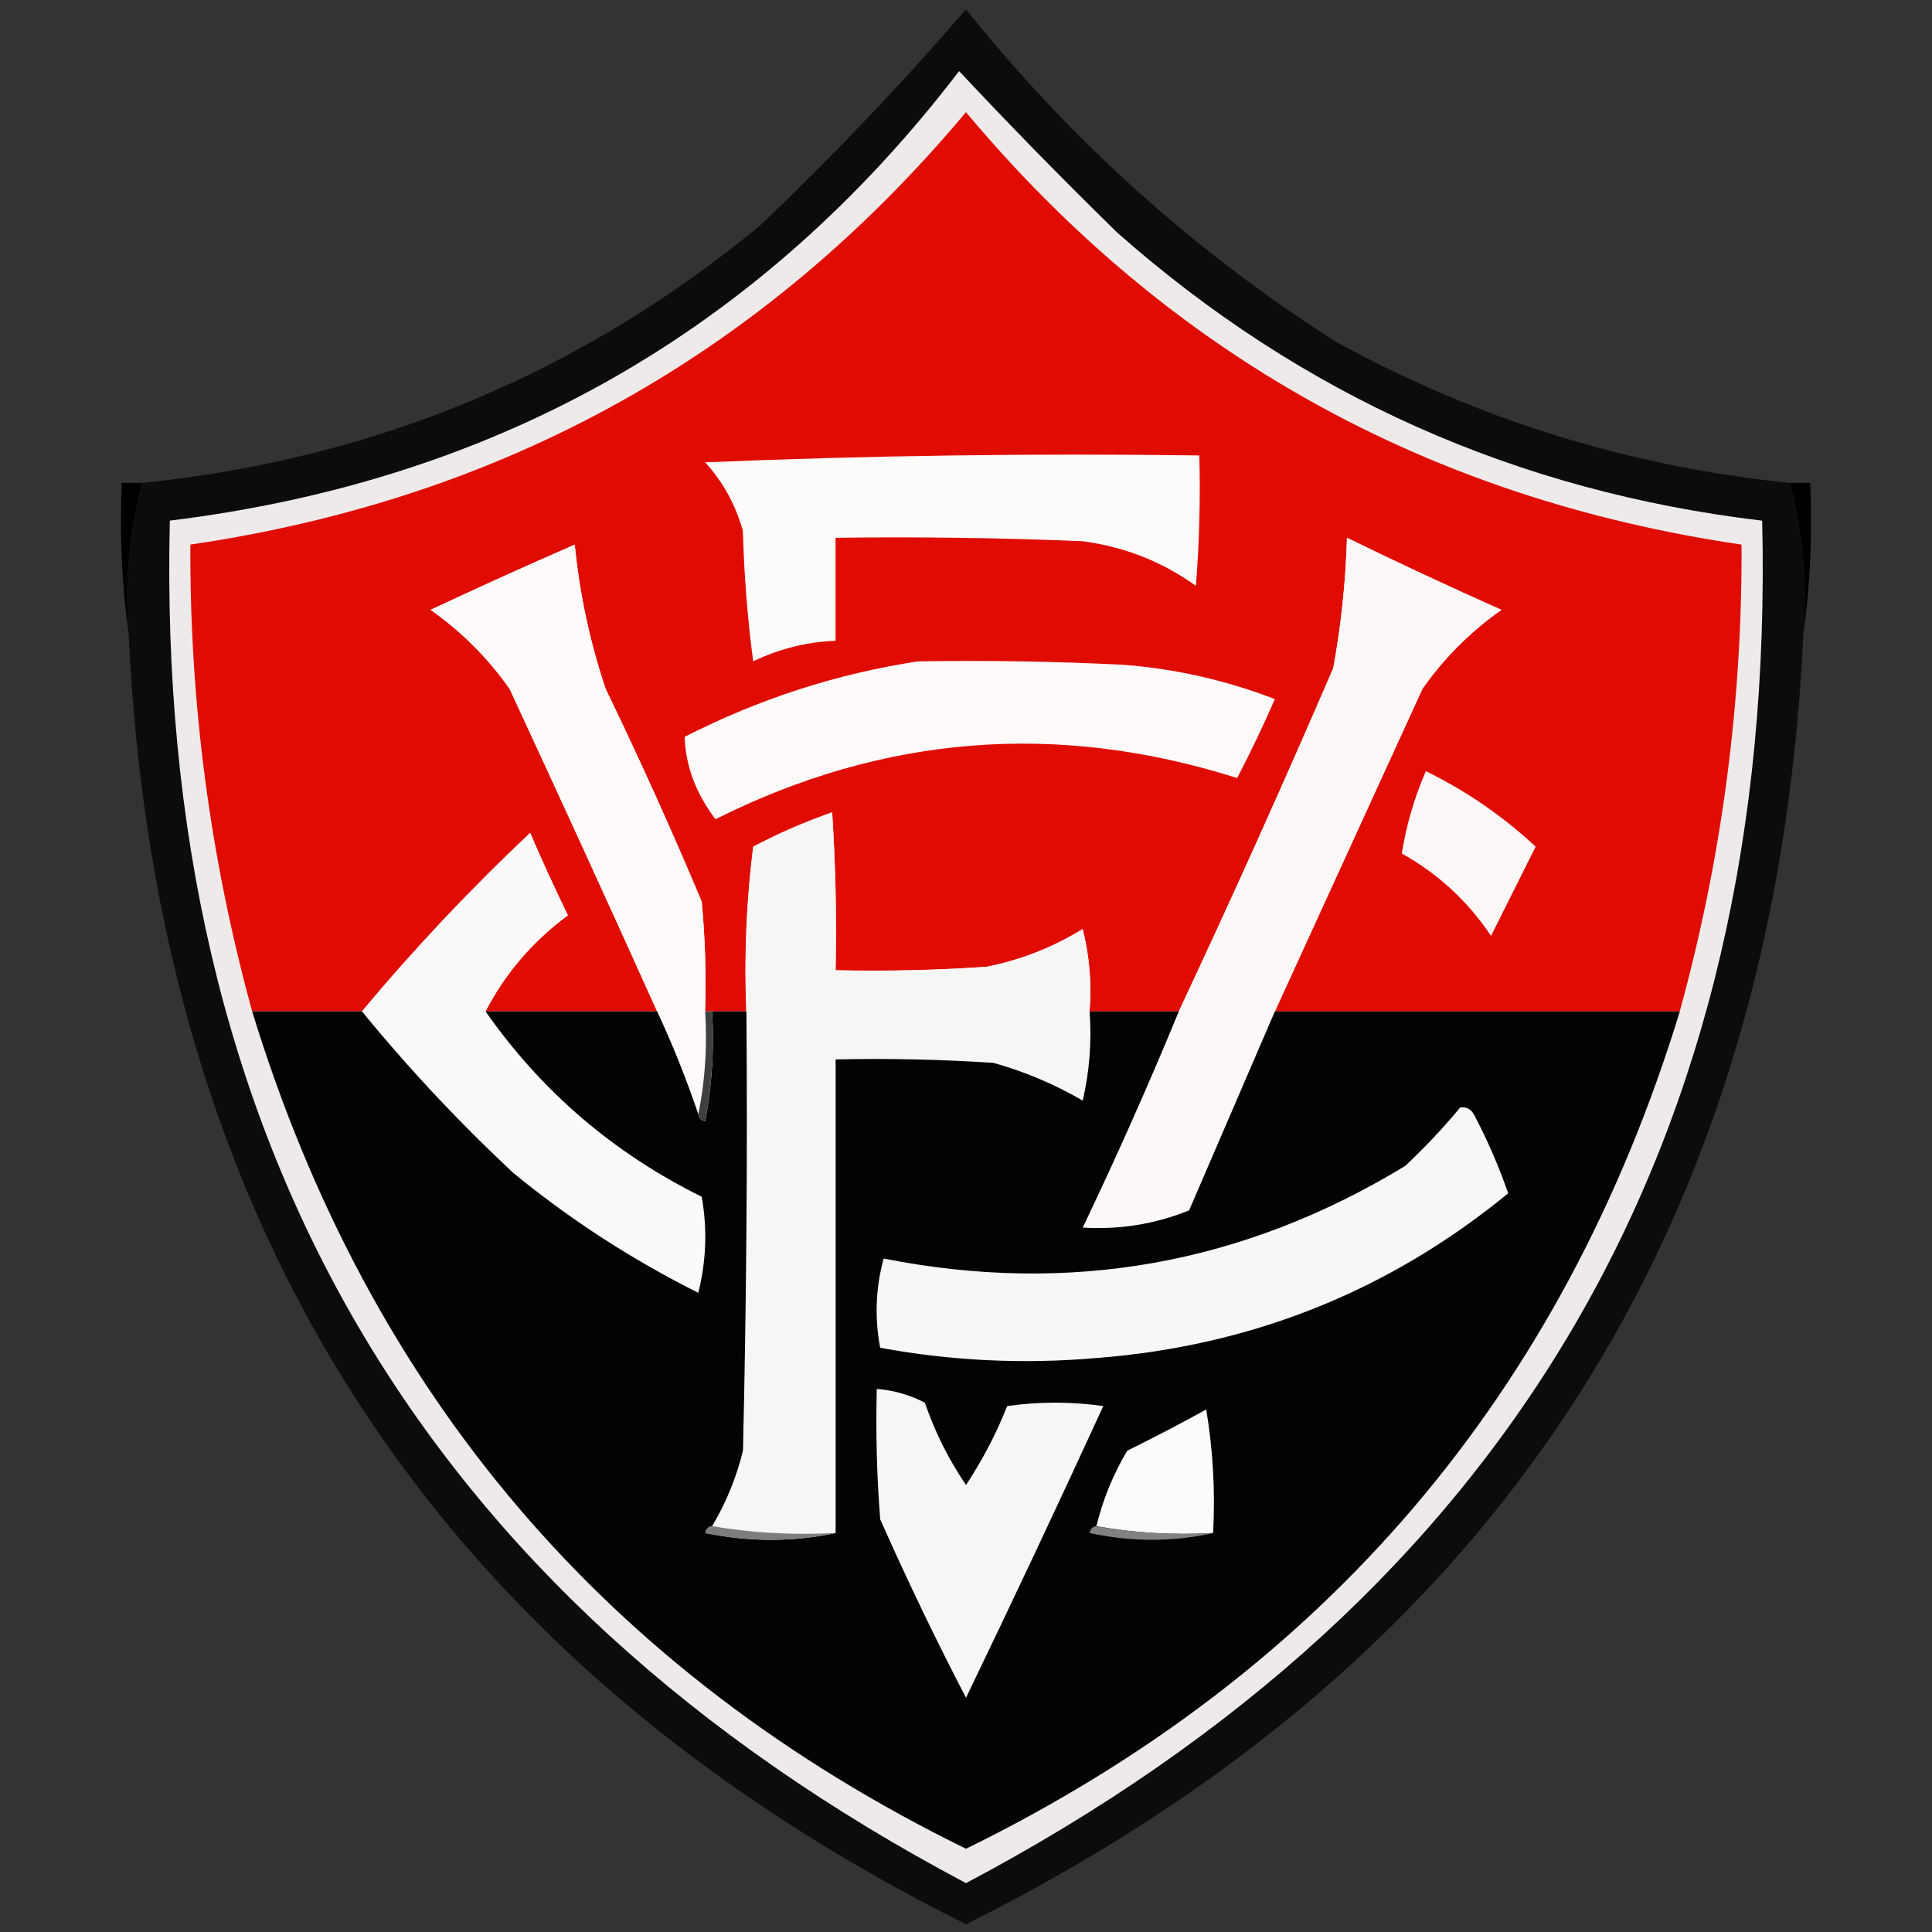 <?xml version="1.0" encoding="UTF-8"?>
<svg id="Camada_1" data-name="Camada 1" xmlns="http://www.w3.org/2000/svg" viewBox="0 0 500 500">
  <rect x="0" y="0" width="500" height="500" fill="#333333" stroke="none"/>
  <defs>
    <style>
      .cls-1 {
        fill: #828282;
      }

      .cls-1, .cls-2, .cls-3, .cls-4, .cls-5, .cls-6, .cls-7, .cls-8, .cls-9, .cls-10, .cls-11, .cls-12, .cls-13, .cls-14, .cls-15, .cls-16, .cls-17, .cls-18 {
        fill-rule: evenodd;
      }

      .cls-2 {
        fill: #fefaf9;
      }

      .cls-3 {
        fill: #e00c02;
      }

      .cls-4 {
        fill: #f7f7f7;
      }

      .cls-5 {
        fill: #0c0c0c;
      }

      .cls-6 {
        fill: #7d7d7d;
      }

      .cls-7 {
        fill: #3f3f3f;
      }

      .cls-8 {
        fill: #030303;
      }

      .cls-9 {
        fill: #fefcfb;
      }

      .cls-10 {
        fill: #f6f6f6;
      }

      .cls-11 {
        fill: #fbfbfb;
      }

      .cls-12 {
        fill: #fef7f7;
      }

      .cls-13 {
        fill: #fcf8f8;
      }

      .cls-14 {
        fill: #fefafa;
      }

      .cls-15 {
        fill: #efeaea;
      }

      .cls-16 {
        fill: #f8f5f5;
      }

      .cls-17 {
        fill: #fbf9f9;
      }
    </style>
  </defs>
  <path class="cls-5" d="M463.16,124.97c3.39,12.53,4.58,25.56,3.55,39.08-7.17,154.18-79.4,265.5-216.71,333.95C112.69,429.55,40.46,318.23,33.29,164.05c-1.02-13.52,.16-26.55,3.55-39.08,60.2-6.14,113.49-28.34,159.87-66.61,18.78-17.89,36.55-36.54,53.29-55.95,27.29,34.11,59.26,62.82,95.92,86.15,36.64,20.06,75.72,32.19,117.24,36.41Z"/>
  <path class="cls-15" d="M248.22,18.4c13.08,13.97,26.69,27.88,40.86,41.74,47.69,42.19,103.34,67.06,166.97,74.61,3.78,160.34-64.9,277.88-206.05,352.6C108.85,412.62,40.16,295.09,43.95,134.74c84.81-10.41,152.9-49.19,204.28-116.35Z"/>
  <path class="cls-3" d="M434.74,261.75h-104.8c12.7-27.78,25.44-55.61,38.19-83.49,5.63-7.99,12.43-14.8,20.43-20.43-13.46-5.99-26.78-12.21-39.97-18.65-.32,11.36-1.51,22.61-3.55,33.75-12.92,29.98-26.24,59.58-39.97,88.82h-23.09c.58-7.2-.02-14.31-1.78-21.32-7.71,4.74-16,8-24.87,9.77-13.01,.89-26.04,1.18-39.08,.89,.29-13.63,0-27.25-.89-40.86-7,2.44-13.81,5.39-20.43,8.88-1.77,14.16-2.36,28.37-1.78,42.63h-10.66c.29-9.49,0-18.97-.89-28.42-7.8-18.57-16.09-36.92-24.87-55.07-4.07-12.14-6.74-24.57-7.99-37.3-12.51,5.45-24.94,11.08-37.3,16.87,7.99,5.63,14.8,12.43,20.43,20.43,12.91,27.81,25.64,55.64,38.19,83.49h-44.41c5.08-9.83,12.19-18.12,21.32-24.87-3.43-7.03-6.68-14.14-9.77-21.32-15.52,14.63-30.03,30.02-43.52,46.18h-28.42c-10.86-39.49-16.19-79.75-15.99-120.79,81.36-11.95,148.27-49.25,200.72-111.91,52.46,62.66,119.37,99.96,200.72,111.91,.2,41.07-5.13,81.33-15.99,120.79Z"/>
  <path class="cls-9" d="M182.5,119.65c42.33-1.77,84.96-2.36,127.89-1.78,.29,11.27,0,22.51-.89,33.75-8.73-6.27-18.5-10.12-29.31-11.55-21.31-.89-42.62-1.18-63.95-.89v26.64c-7.45,.31-14.55,2.09-21.32,5.33-1.48-11.2-2.36-22.45-2.66-33.75-1.93-6.83-5.19-12.75-9.77-17.76Z"/>
  <path class="cls-2" d="M182.5,261.75c.57,9.23-.02,18.11-1.78,26.64-3.07-9.09-6.62-17.97-10.66-26.64-12.55-27.85-25.28-55.68-38.19-83.49-5.63-7.99-12.43-14.8-20.43-20.43,12.36-5.8,24.79-11.42,37.3-16.87,1.26,12.73,3.92,25.17,7.99,37.3,8.78,18.15,17.07,36.5,24.87,55.07,.89,9.46,1.18,18.93,.89,28.42Z"/>
  <path class="cls-13" d="M329.93,261.75c-7.38,17.13-14.78,34.3-22.2,51.51-8.85,3.55-18.03,5.03-27.53,4.44,8.81-18.44,17.1-37.09,24.87-55.95,13.72-29.23,27.04-58.84,39.97-88.82,2.05-11.14,3.23-22.39,3.55-33.75,13.19,6.44,26.51,12.66,39.97,18.65-7.99,5.63-14.8,12.43-20.43,20.43-12.76,27.88-25.49,55.7-38.19,83.49Z"/>
  <path class="cls-18" d="M36.84,124.97c-3.39,12.53-4.58,25.56-3.55,39.08-1.76-12.7-2.35-25.72-1.78-39.08h5.33Z"/>
  <path class="cls-18" d="M463.16,124.97h5.33c.58,13.36-.01,26.38-1.78,39.08,1.02-13.52-.16-26.55-3.55-39.08Z"/>
  <path class="cls-14" d="M237.57,171.16c17.77-.29,35.54,0,53.29,.89,13.47,1.06,26.5,4.02,39.08,8.88-3,6.89-6.26,13.7-9.77,20.43-46.48-14.74-91.48-11.18-135,10.66-5.07-6.66-7.73-13.76-7.99-21.32,19.29-9.84,39.42-16.35,60.39-19.54Z"/>
  <path class="cls-12" d="M369.01,199.58c10.43,5.09,19.9,11.61,28.42,19.54-3.88,7.75-7.73,15.45-11.55,23.09-6-8.97-13.7-16.07-23.09-21.32,1.13-7.24,3.2-14.35,6.22-21.32Z"/>
  <path class="cls-16" d="M281.97,261.75c.58,7.79-.01,15.48-1.78,23.09-7.29-4.24-14.98-7.49-23.09-9.77-13.6-.89-27.22-1.18-40.86-.89v122.57c-11,.57-21.65-.02-31.97-1.78,3.63-6.08,6.29-12.59,7.99-19.54,.89-37.89,1.18-75.78,.89-113.68-.59-14.26,0-28.47,1.78-42.63,6.62-3.49,13.43-6.45,20.43-8.88,.89,13.6,1.18,27.22,.89,40.86,13.04,.29,26.07,0,39.08-.89,8.87-1.77,17.16-5.03,24.87-9.77,1.76,7.01,2.35,14.11,1.78,21.32Z"/>
  <path class="cls-17" d="M125.66,261.75c14.52,20.74,33.18,36.72,55.95,47.96,1.47,8.35,1.18,16.64-.89,24.87-17.2-8.59-33.18-18.95-47.96-31.09-14.09-13.19-27.12-27.11-39.08-41.74,13.49-16.16,28-31.56,43.52-46.18,3.09,7.18,6.34,14.29,9.77,21.32-9.13,6.75-16.24,15.04-21.32,24.87Z"/>
  <path class="cls-8" d="M65.26,261.75h28.42c11.96,14.64,24.99,28.55,39.08,41.74,14.78,12.13,30.76,22.49,47.96,31.09,2.06-8.23,2.36-16.52,.89-24.87-22.78-11.24-41.43-27.22-55.95-47.96h44.41c4.04,8.67,7.59,17.56,10.66,26.64,.11,.96,.7,1.56,1.78,1.78,1.77-9.4,2.36-18.87,1.78-28.42h8.88c.3,37.9,0,75.79-.89,113.68-1.7,6.95-4.36,13.46-7.99,19.54-.96,.11-1.56,.7-1.78,1.78,11.52,2.34,22.78,2.34,33.75,0v-122.57c13.63-.29,27.25,0,40.86,.89,8.11,2.28,15.8,5.53,23.09,9.77,1.76-7.61,2.36-15.3,1.78-23.09h23.09c-7.77,18.86-16.06,37.51-24.87,55.95,9.51,.59,18.68-.89,27.53-4.44,7.43-17.22,14.83-34.39,22.2-51.51h104.8c-30.29,98.97-91.87,171.21-184.74,216.71-92.86-45.5-154.44-117.74-184.74-216.71Z"/>
  <path class="cls-7" d="M182.5,261.75h1.78c.58,9.55,0,19.02-1.78,28.42-1.08-.22-1.67-.81-1.78-1.78,1.75-8.54,2.35-17.42,1.78-26.64Z"/>
  <path class="cls-4" d="M377.89,286.62c1.56-.23,2.74,.36,3.55,1.78,3.48,6.59,6.44,13.4,8.88,20.43-30.89,25.31-66.42,39.52-106.58,42.63-18.87,1.63-37.52,.74-55.95-2.66-1.47-7.76-1.17-15.46,.89-23.09,48.08,9.51,93.08,1.52,135-23.98,5.1-4.8,9.84-9.83,14.21-15.1Z"/>
  <path class="cls-10" d="M226.91,359.45c4.37,.35,8.51,1.54,12.43,3.55,2.62,7.6,6.17,14.71,10.66,21.32,4.26-6.45,7.81-13.25,10.66-20.43,8.29-1.18,16.58-1.18,24.87,0-11.61,25.3-23.46,50.46-35.53,75.49-7.86-15.12-15.26-30.52-22.2-46.18-.89-11.24-1.18-22.48-.89-33.75Z"/>
  <path class="cls-11" d="M313.95,396.75c-10.41,.57-20.47-.02-30.2-1.78,1.66-6.88,4.32-13.39,7.99-19.54,6.86-3.38,13.67-6.93,20.43-10.66,1.77,10.59,2.36,21.25,1.78,31.97Z"/>
  <path class="cls-6" d="M184.28,394.97c10.32,1.76,20.98,2.35,31.97,1.78-10.97,2.34-22.23,2.34-33.75,0,.22-1.08,.81-1.67,1.78-1.78Z"/>
  <path class="cls-1" d="M283.75,394.97c9.73,1.76,19.79,2.35,30.2,1.78-10.38,2.34-21.04,2.34-31.97,0,.22-1.08,.81-1.67,1.78-1.78Z"/>
</svg>